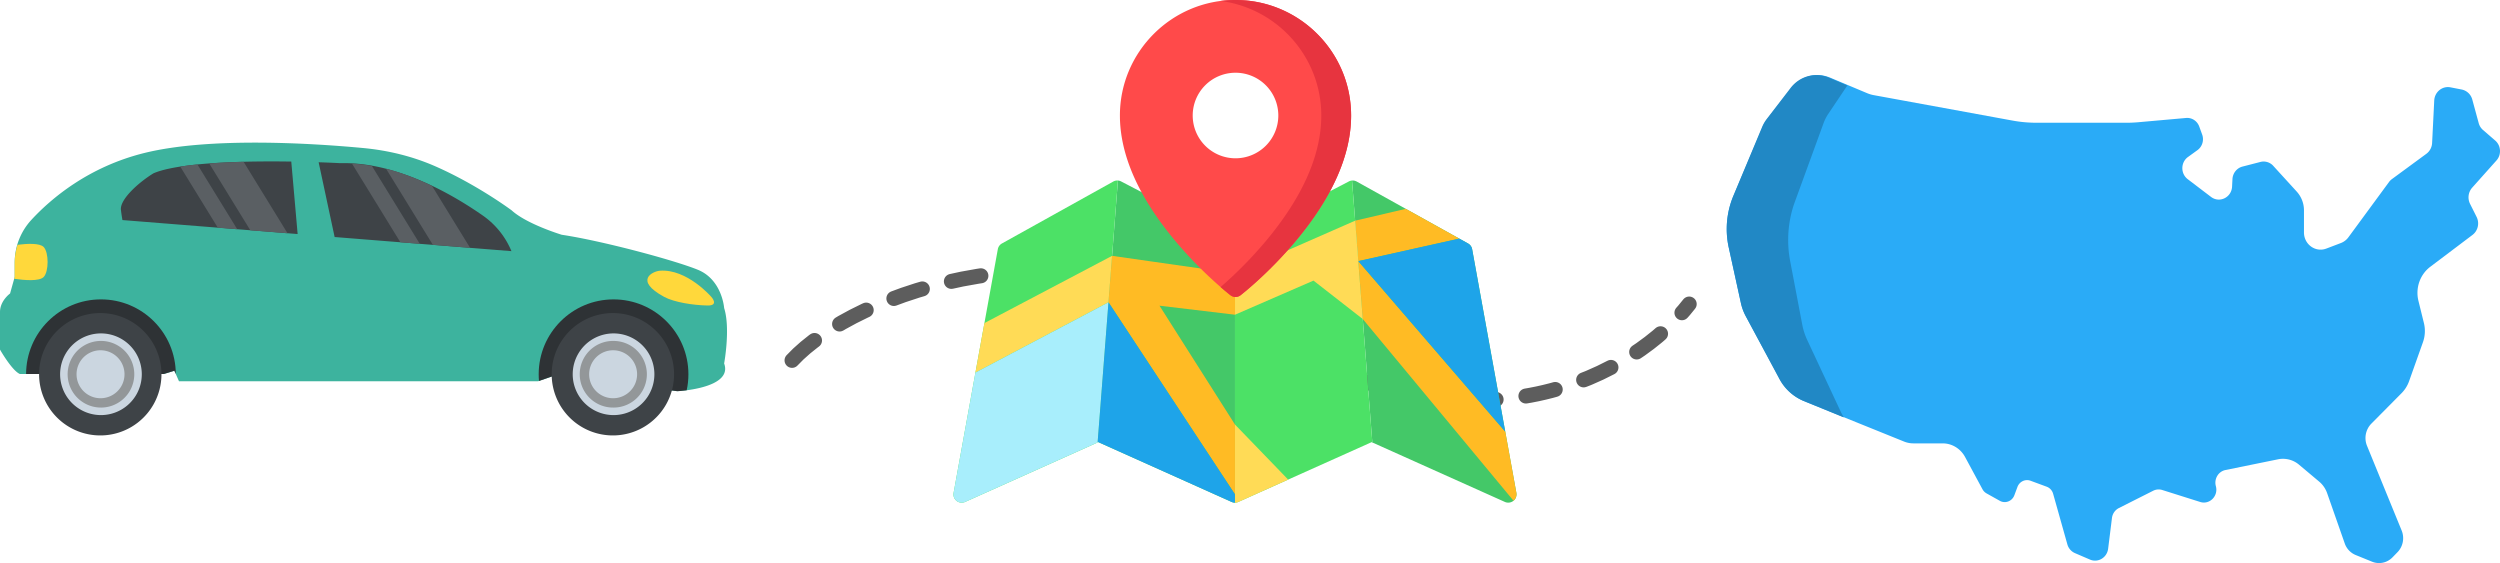 <svg xmlns="http://www.w3.org/2000/svg" width="333" height="75" fill="none"><path fill="#3DB39E" d="M0 41.556v5.01s1.598 2.815 2.655 3.254h19.163l1.407-.439.618 1.408h47.822l.127-.045 2.159-.748 16.262 2.11s.515-.024 1.253-.121c2.071-.27 5.895-1.108 4.99-3.572 0 0 .862-4.672 0-7.384 0 0-.264-3.781-3.515-5.101-3.255-1.317-12.836-3.869-18.11-4.656 0 0-4.659-1.408-6.68-3.254 0 0-4.563-3.409-10.197-5.88-3.036-1.328-6.284-2.112-9.584-2.421-6.385-.6-20.262-1.523-29.095.65-7.505 1.85-12.479 6.089-15.097 8.922a8.384 8.384 0 0 0-2.222 5.707v1.9l-.615 2.199c-.003 0-1.341.965-1.341 2.46Z"/><path fill="#2E3235" d="M71.752 49.85c0 .3.013.6.04.894l2.158-.748 16.263 2.11s.515-.024 1.253-.121c.152-.687.23-1.402.23-2.135 0-5.506-4.465-9.971-9.972-9.971-5.506 0-9.972 4.465-9.972 9.971Z"/><path fill="#3E4347" d="M81.725 58a8.15 8.15 0 1 1 0-16.299 8.15 8.15 0 0 1 0 16.299Z"/><path fill="#2E3235" d="m23.416 49.814-.19-.436-1.408.44H3.475c.018-5.492 4.475-9.94 9.97-9.94 5.497 0 9.953 4.448 9.971 9.936Z"/><path fill="#3E4347" d="M13.447 58a8.15 8.15 0 1 1 0-16.299 8.15 8.15 0 0 1 0 16.299ZM42.443 21.612c1.692.058 2.764.115 2.785.118l.06.003h.06c.17-.006.34-.006.51-.006 7.389 0 14.751 4.39 18.484 7.005a10.804 10.804 0 0 1 3.781 4.72l-23.55-1.88-2.13-9.96ZM20.443 23.086c2.34-1.023 7.914-1.586 15.718-1.586.914 0 1.801.01 2.637.021l.847 9.654-23.337-1.862c-.075-.435-.14-.85-.184-1.229l-.003-.03-.007-.03c-.245-1.43 2.413-3.77 4.33-4.938Z"/><path fill="#FFD83B" d="M94.754 39.552s-3.242-3.775-6.875-3.49c-.884.069-3.527 1.253.605 3.49 1.293.7 3.836 1.11 5.77 1.141 1.569.021.5-1.141.5-1.141ZM1.953 36.897v-1.901c0-.82.151-1.617.378-2.389 1.308-.163 2.946-.245 3.479.288.708.708.708 3.3 0 4.008-.594.593-2.574.427-3.92.23l.063-.236Z"/><path fill="#CBD6E0" d="M81.725 55.29a5.44 5.44 0 1 1 0-10.88 5.44 5.44 0 0 1 0 10.88Z"/><path fill="#939799" d="M81.725 54.288a4.438 4.438 0 1 1 0-8.875 4.438 4.438 0 0 1 0 8.876Z"/><path fill="#CBD6E0" d="M81.724 53.044a3.194 3.194 0 1 1 0-6.387 3.194 3.194 0 0 1 0 6.387ZM13.447 55.29a5.44 5.44 0 1 1 0-10.88 5.44 5.44 0 0 1 0 10.88Z"/><path fill="#939799" d="M13.448 54.288a4.438 4.438 0 1 1 0-8.876 4.438 4.438 0 0 1 0 8.877Z"/><path fill="#CBD6E0" d="M13.447 53.044a3.194 3.194 0 1 1 0-6.387 3.194 3.194 0 0 1 0 6.387Z"/><path fill="#5A5F63" d="m62.616 33.01-4.956-.397-6.233-10.135c2.168.557 4.223 1.377 6.115 2.282l5.074 8.25ZM55.914 32.474l-2.585-.206-6.44-10.471a22.14 22.14 0 0 1 2.643.3l6.382 10.377ZM38.298 31.07l-4.956-.397-5.47-8.898a94.209 94.209 0 0 1 4.577-.22l5.849 9.514ZM31.599 30.533l-2.586-.205-4.998-8.129a39.324 39.324 0 0 1 2.28-.29l5.304 8.624Z"/><path fill="#2AABF7" d="M332.529 21.374c.688-.77.613-1.98-.166-2.653l-1.628-1.407a1.841 1.841 0 0 1-.571-.91l-.854-3.14a1.848 1.848 0 0 0-1.419-1.342l-1.494-.29c-1.085-.21-2.1.617-2.157 1.756l-.283 5.659a1.904 1.904 0 0 1-.765 1.439l-4.582 3.365c-.151.11-.284.244-.396.396l-5.406 7.36a2.22 2.22 0 0 1-.997.763l-1.944.74c-1.445.55-2.978-.555-2.978-2.147V28.03a3.73 3.73 0 0 0-.966-2.513l-3.128-3.429a1.724 1.724 0 0 0-1.709-.517l-2.391.618c-.751.194-1.291.872-1.332 1.67l-.051.999c-.073 1.447-1.673 2.23-2.803 1.37l-3.103-2.36c-.971-.738-.953-2.244.034-2.958l1.266-.916c.64-.463.896-1.316.622-2.073l-.387-1.065c-.27-.744-.986-1.211-1.752-1.143l-6.363.567c-.52.046-1.041.07-1.562.07h-12.022a17.62 17.62 0 0 1-3.174-.29l-18.476-3.385a4.354 4.354 0 0 1-.9-.268l-4.924-2.067c-1.827-.766-3.924-.203-5.159 1.385l-3.221 4.145a4.691 4.691 0 0 0-.611 1.043l-3.885 9.192a11.376 11.376 0 0 0-.625 6.867l1.632 7.404c.137.62.359 1.219.66 1.774l4.53 8.36a6.51 6.51 0 0 0 3.276 2.949l13.255 5.356c.397.16.819.242 1.244.242h3.898c1.238 0 2.379.693 2.983 1.81l2.319 4.296a1.4 1.4 0 0 0 .546.557l1.765.988c.729.408 1.64.06 1.937-.74l.412-1.105c.268-.72 1.042-1.088 1.745-.828l2.149.793c.415.153.734.503.858.94l1.896 6.738a1.8 1.8 0 0 0 1.014 1.17l2 .86c1.071.46 2.27-.258 2.418-1.447l.509-4.091c.071-.573.416-1.07.919-1.324l4.573-2.306c.377-.19.811-.226 1.213-.099l5.053 1.594c1.255.396 2.438-.8 2.083-2.107-.262-.964.327-1.955 1.277-2.149l7.007-1.428a3.308 3.308 0 0 1 2.793.719l2.692 2.26c.478.402.84.93 1.05 1.527l2.345 6.695a2.585 2.585 0 0 0 1.456 1.548l2.188.89c.939.383 2.01.153 2.724-.585l.671-.693c.73-.755.945-1.893.543-2.876l-4.612-11.278a2.742 2.742 0 0 1 .577-2.958l4.024-4.058a4.315 4.315 0 0 0 1.001-1.597l1.848-5.198a4.45 4.45 0 0 0 .126-2.55l-.728-2.949c-.422-1.705.204-3.505 1.58-4.543l5.62-4.242c.73-.55.962-1.568.547-2.398l-.872-1.741a1.943 1.943 0 0 1 .282-2.153l3.236-3.624Z"/><path fill="#2188C5" d="m245.186 54.834-4.473-9.564a8.595 8.595 0 0 1-.652-2.03l-1.612-8.472c-.5-2.63-.284-5.384.618-7.857l3.836-10.518c.156-.427.359-.828.603-1.192l2.558-3.814-2.469-1.048c-1.804-.766-3.875-.204-5.094 1.383l-3.181 4.14a4.692 4.692 0 0 0-.603 1.042l-3.836 9.181a11.486 11.486 0 0 0-.618 6.859l1.612 7.395c.135.62.355 1.217.652 1.772l4.473 8.35a6.458 6.458 0 0 0 3.235 2.945l5.36 2.191a7.943 7.943 0 0 1-.409-.763Z"/><path stroke="#5D5D5D" stroke-dasharray="4 4" stroke-linecap="round" stroke-width="2" d="M105.5 48c8.333-9 37-19.54 62-4 29.6 18.4 50.667 5.333 57.5-3.5"/><path fill="#44C868" d="m201.982 65.657-5.892-32.462a1.1 1.1 0 0 0-.548-.765l-14.83-8.249a1.096 1.096 0 0 0-.62-.133l2.698 34.806-.09.04 17.748 7.963a1.106 1.106 0 0 0 1.129-.138c.322-.251.478-.66.405-1.062ZM164.5 32.067l-15.168-7.9a1.098 1.098 0 0 0-.424-.12l-2.698 34.807 17.839 8.003c.144.064.298.096.451.096V32.067Z"/><path fill="#4CE166" d="M148.908 24.048a1.096 1.096 0 0 0-.62.133l-14.831 8.249c-.288.16-.489.44-.547.765l-5.892 32.462a1.1 1.1 0 0 0 1.534 1.2l17.652-7.92 2.704-34.889ZM180.092 24.047c-.146.012-.291.05-.424.12l-15.168 7.9v34.887c.153 0 .307-.032.451-.097l17.839-8.003-2.698-34.807Z"/><path fill="#FFDB56" d="m131.124 43.032-1.197 6.595 17.724-9.361.411-5.309.068-.88-17.006 8.955Z"/><path fill="#A8EEFC" d="m147.81 38.207-.159 2.059-17.724 9.361-2.909 16.03a1.1 1.1 0 0 0 1.534 1.2l17.652-7.92 1.606-20.73Z"/><path fill="#FFBB24" d="m164.504 36.418-16.374-2.341-.48 6.189 16.849 25.587V56.55l-10.054-15.832 10.059 1.203v-5.502ZM194.375 31.78l-7.125-3.962-6.744 1.576.084 1.09.333 4.296 13.452-3Z"/><path fill="#FFDB56" d="m181.521 42.497-.638-8.24-.377-4.863-16.002 7.024v5.502l10.452-4.545 6.565 5.122Z"/><path fill="#FFBB24" d="m201.982 65.657-1.479-8.154-19.579-22.723.598 7.717 20.079 24.202c.305-.253.452-.65.381-1.042Z"/><path fill="#FF4A4A" d="M164.57 0c-8.49 0-15.398 6.902-15.398 15.386 0 5.248 2.491 10.882 7.406 16.746 3.609 4.307 7.169 7.078 7.319 7.193a1.099 1.099 0 0 0 1.347 0c.15-.116 3.71-2.886 7.319-7.193 4.915-5.864 7.406-11.498 7.406-16.746C179.969 6.902 173.061 0 164.57 0Zm5.703 15.386a5.7 5.7 0 0 1-5.703 5.698 5.7 5.7 0 0 1-5.702-5.698 5.7 5.7 0 0 1 5.702-5.698 5.7 5.7 0 0 1 5.703 5.698Z"/><path fill="#E7343F" d="M164.57 0c-.673 0-1.336.044-1.986.128 7.556.976 13.412 7.446 13.412 15.258 0 5.248-2.491 10.882-7.405 16.746a55.02 55.02 0 0 1-6.007 6.104c.77.667 1.259 1.048 1.313 1.09a1.099 1.099 0 0 0 1.347 0c.15-.117 3.71-2.887 7.319-7.194 4.914-5.864 7.406-11.498 7.406-16.746C179.969 6.902 173.061 0 164.57 0Z"/><path fill="#FFDB56" d="m164.951 66.857 6.633-2.976-7.084-7.332v10.404a1.1 1.1 0 0 0 .451-.096Z"/><path fill="#1EA4E9" d="M196.09 33.195a1.096 1.096 0 0 0-.547-.765l-1.168-.65-13.451 3 19.578 22.723-4.412-24.308ZM164.5 66.953v-1.1l-16.849-25.587-1.441 18.588 17.839 8.003c.144.065.298.096.451.096Z"/></svg>